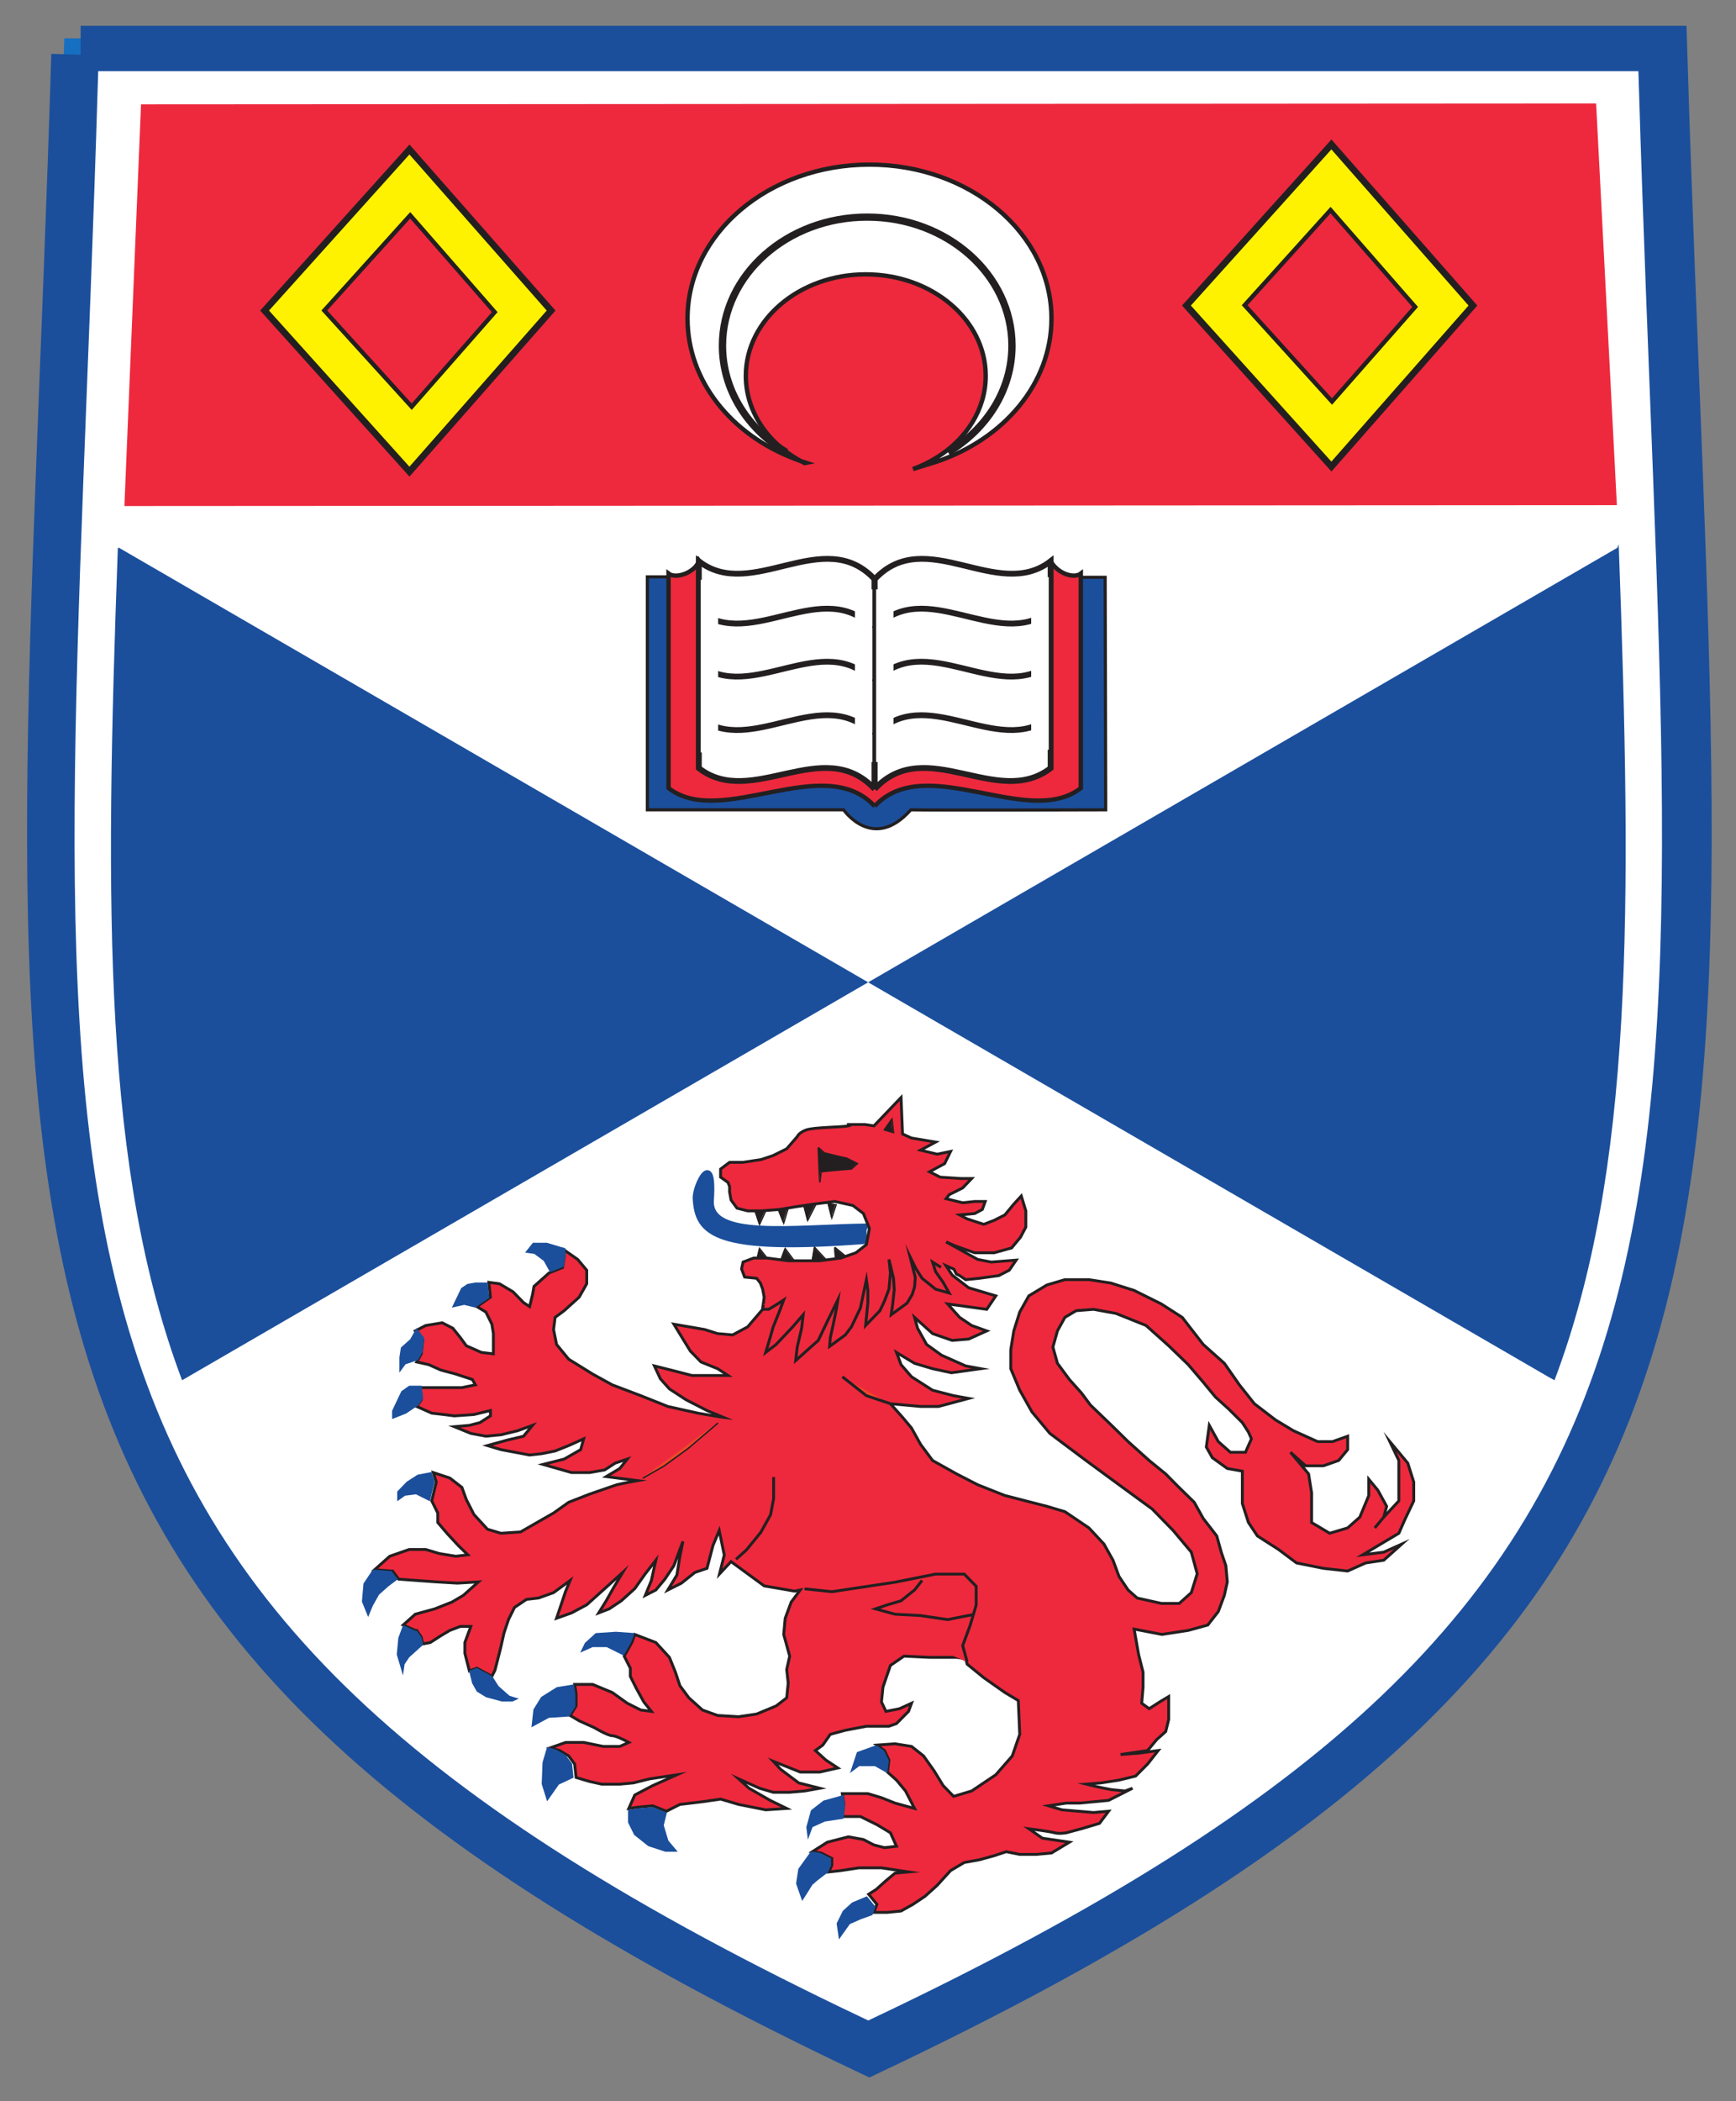 <?xml version="1.0" encoding="UTF-8" standalone="no"?>
<!-- Created with Inkscape (http://www.inkscape.org/) -->

<svg
   xmlns:dc="http://purl.org/dc/elements/1.1/"
   xmlns:cc="http://creativecommons.org/ns#"
   xmlns:rdf="http://www.w3.org/1999/02/22-rdf-syntax-ns#"
   xmlns:svg="http://www.w3.org/2000/svg"
   xmlns="http://www.w3.org/2000/svg"
   xmlns:sodipodi="http://sodipodi.sourceforge.net/DTD/sodipodi-0.dtd"
   xmlns:inkscape="http://www.inkscape.org/namespaces/inkscape"
   width="66.32"
   height="80.23"
   id="svg2"
   version="1.1"
   inkscape:version="0.47 r22583"
   sodipodi:docname="New document 1">
  <rect width="100%" height="100%" fill="#808080" stroke="none"/>
  <defs
     id="defs4">
    <inkscape:perspective
       sodipodi:type="inkscape:persp3d"
       inkscape:vp_x="0 : 526.18109 : 1"
       inkscape:vp_y="0 : 1000 : 0"
       inkscape:vp_z="744.09448 : 526.18109 : 1"
       inkscape:persp3d-origin="372.04724 : 350.78739 : 1"
       id="perspective10" />
    <clipPath
       id="clipPath3212"
       clipPathUnits="userSpaceOnUse">
      <path
         id="path3214"
         d="m 0,0 595.276,0 0,841.89 L 0,841.89 0,0 z" />
    </clipPath>
    <clipPath
       id="clipPath3024"
       clipPathUnits="userSpaceOnUse">
      <path
         id="path3026"
         d="m 46.598,708.64 74,0 0,98 -74,0 0,-98 z" />
    </clipPath>
    <clipPath
       id="clipPath3008"
       clipPathUnits="userSpaceOnUse">
      <path
         id="path3010"
         d="m 46.598,708.64 74,0 0,98 -74,0 0,-98 z" />
    </clipPath>
    <clipPath
       id="clipPath2872"
       clipPathUnits="userSpaceOnUse">
      <path
         id="path2874"
         d="m 46.598,708.64 74,0 0,98 -74,0 0,-98 z" />
    </clipPath>
    <clipPath
       id="clipPath2862"
       clipPathUnits="userSpaceOnUse">
      <path
         id="path2864"
         d="m 0,0 595.276,0 0,586.771 L 0,586.771 0,0 z" />
    </clipPath>
    <clipPath
       id="clipPath2848"
       clipPathUnits="userSpaceOnUse">
      <path
         id="path2850"
         d="m 0,0 595.276,0 0,841.89 L 0,841.89 0,0 z" />
    </clipPath>
    <clipPath
       id="clipPath2838"
       clipPathUnits="userSpaceOnUse">
      <path
         id="path2840"
         d="m 0,0 595.276,0 0,841.89 L 0,841.89 0,0 z" />
    </clipPath>
    <inkscape:perspective
       id="perspective2824"
       inkscape:persp3d-origin="0.5 : 0.33333333 : 1"
       inkscape:vp_z="1 : 0.5 : 1"
       inkscape:vp_y="0 : 1000 : 0"
       inkscape:vp_x="0 : 0.5 : 1"
       sodipodi:type="inkscape:persp3d" />
  </defs>
  <sodipodi:namedview
     id="base"
     pagecolor="#ffffff"
     bordercolor="#666666"
     borderopacity="1.0"
     inkscape:pageopacity="0.0"
     inkscape:pageshadow="2"
     inkscape:zoom="3.9233262"
     inkscape:cx="38.398764"
     inkscape:cy="27.742943"
     inkscape:document-units="px"
     inkscape:current-layer="layer1"
     showgrid="false"
     inkscape:window-width="1680"
     inkscape:window-height="1000"
     inkscape:window-x="-8"
     inkscape:window-y="-8"
     inkscape:window-maximized="1" />
  <g
     inkscape:label="Layer 1"
     inkscape:groupmode="layer"
     id="layer1"
     transform="translate(-288.091,-393.192)">
    <g
       id="g2828"
       transform="matrix(1.25,0,0,-1.25,2.953,1388.741)" />
    <g
       id="g2830"
       transform="matrix(1.25,0,0,-1.25,2.953,1388.741)" />
    <g
       id="g2842"
       transform="matrix(1.25,0,0,-1.25,85.81,1403.027)" />
    <g
       id="g2858"
       transform="matrix(1.25,0,0,-1.25,85.81,1403.027)">
      <g
         clip-path="url(#clipPath2862)"
         id="g2860">
        <g
           transform="matrix(597.306,0,0,588.758,-1.094,-0.928)"
           id="g2866" />
      </g>
    </g>
    <g
       id="g2868"
       transform="matrix(1.25,0,0,-1.25,217.837,1397.502)">
      <g
         clip-path="url(#clipPath2872)"
         id="g2870">
        <path
           id="path2876"
           style="fill:#ffffff;fill-opacity:1;fill-rule:nonzero;stroke:none"
           d="m 58.641,801.777 c -1.09,-35.852 -4.575,-46.706 23.855,-60.192 28.43,13.486 24.946,24.34 23.853,60.192 l -47.709,0 z" />
        <g
           transform="matrix(1.014,0,0,-1,-4.252,420.945)"
           id="g2878">
          <path
             id="path2880"
             style="fill:none;stroke:#176fc1;stroke-width:1;stroke-linecap:butt;stroke-linejoin:miter;stroke-miterlimit:4;stroke-opacity:1;stroke-dasharray:none"
             d="m 62.043,-380.832 c -1.075,35.852 -4.513,46.706 23.533,60.192 28.046,-13.486 24.609,-24.34 23.531,-60.192 l -47.064,0 z" />
        </g>
        <path
           id="path2882"
           style="fill:#1b4f9c;fill-opacity:1;fill-rule:nonzero;stroke:none"
           d="m 82.688,765.987 c -2.274,-0.028 -4.865,-0.414 -4.781,0.804 0.107,1.606 -0.488,0.444 -0.468,0.055 0.055,-1.08 0.588,-1.662 5.249,-1.302" />
        <g
           transform="matrix(1.014,0,0,-1,-4.252,420.945)"
           id="g2884">
          <path
             id="path2886"
             style="fill:none;stroke:#1b4f9c;stroke-width:0.177;stroke-linecap:butt;stroke-linejoin:miter;stroke-miterlimit:4;stroke-opacity:1;stroke-dasharray:none"
             d="m 85.765,-345.042 c -2.243,0.028 -4.799,0.414 -4.716,-0.804 0.106,-1.606 -0.481,-0.444 -0.462,-0.055 0.054,1.08 0.58,1.662 5.178,1.302" />
        </g>
        <path
           id="path2888"
           style="fill:#ee293d;fill-opacity:1;fill-rule:nonzero;stroke:none"
           d="m 83.391,760.571 0.37,-0.415 0.275,-0.329 0.275,-0.494 0.368,-0.496 0.735,-0.411 0.645,-0.331 0.829,-0.328 0.641,-0.165 0.643,-0.165 0.551,-0.164 0.734,-0.496 0.459,-0.493 0.277,-0.494 0.183,-0.496 0.278,-0.413 0.276,-0.245 0.738,-0.165 0.549,0 0.368,0.329 0.18,0.577 -0.18,0.659 -0.555,0.661 -0.641,0.657 -1.014,0.741 -1.011,0.742 -1.102,0.826 -0.548,0.658 -0.372,0.662 -0.275,0.658 0,0.576 0.093,0.578 0.181,0.576 0.278,0.494 0.55,0.332 0.551,0.163 0.734,0 0.667,-0.103 0.714,-0.226 0.83,-0.412 0.64,-0.411 0.642,-0.827 0.646,-0.576 0.459,-0.658 0.457,-0.576 0.648,-0.496 0.549,-0.331 0.734,-0.33 0.459,0 0.46,0.164 0,-0.41 -0.275,-0.331 -0.463,-0.163 -0.546,0 -0.462,0.413 0.553,-0.661 0.091,-0.577 0,-0.495 0,-0.412 0.553,-0.329 0.548,0.164 0.372,0.329 0.275,0.661 0,0.495 0.275,-0.332 0.271,-0.493 -0.089,-0.331 -0.275,-0.329 0.275,0.329 0.461,0.496 0,0.66 0,0.575 -0.276,0.577 0.548,-0.657 0.182,-0.577 0,-0.578 -0.274,-0.577 -0.181,-0.412 -0.553,-0.329 -0.549,-0.329 0.642,0.081 0.552,0.248 -0.552,-0.494 -0.55,-0.083 -0.552,-0.247 -0.738,0.082 -0.824,0.165 -0.549,0.411 -0.646,0.414 -0.274,0.41 -0.186,0.578 0,0.575 0,0.415 -0.46,0.082 -0.458,0.33 -0.182,0.326 0.09,0.662 0.275,-0.496 0.37,-0.327 0.46,0 0.182,0.411 -0.091,0.207 -0.186,0.287 -0.415,0.413 -0.411,0.372 -0.371,0.451 -0.457,0.536 -0.598,0.577 -0.691,0.619 -0.918,0.368 -0.685,0.126 -0.532,-0.042 -0.344,-0.204 -0.228,-0.413 -0.138,-0.495 0.138,-0.495 0.366,-0.495 0.367,-0.41 0.278,-0.372 0.644,-0.618 0.505,-0.496 0.644,-0.577 0.505,-0.411 0.368,-0.373 0.504,-0.493 0.275,-0.493 0.414,-0.535 0.138,-0.496 0.14,-0.412 0.045,-0.496 -0.09,-0.411 -0.186,-0.496 -0.32,-0.41 -0.597,-0.165 -0.806,-0.123 -0.848,0.164 0.139,-0.783 0.135,-0.535 0,-0.455 -0.042,-0.492 0.228,-0.167 0.322,0.207 0.274,0.164 0,-0.701 -0.091,-0.369 -0.277,-0.247 -0.275,-0.331 -0.827,-0.123 0.552,0.041 0.598,0.082 -0.323,-0.412 -0.367,-0.369 -0.508,-0.124 -0.548,-0.085 -0.462,-0.038 c 0.322,-0.084 0.784,-0.168 0.784,-0.168 l 0.414,-0.04 0.226,0.083 -0.731,-0.37 -0.876,-0.083 -0.413,0 -0.548,-0.083 0.411,-0.123 0.967,-0.083 0.459,0.04 -0.279,-0.371 -0.551,-0.164 -0.458,-0.123 c 0,0 -0.23,-0.041 -0.365,0 -0.141,0.041 -0.784,0.123 -0.784,0.123 l 0.414,-0.289 0.826,-0.122 -0.548,-0.33 -0.462,-0.043 -0.507,0 -0.414,0.083 -0.367,-0.123 -0.457,-0.125 -0.458,-0.082 -0.418,-0.248 -0.412,-0.452 -0.368,-0.331 -0.367,-0.246 -0.367,-0.205 -0.415,-0.042 -0.414,0 0.09,0.247 -0.251,0.308 0.23,0.146 0.298,0.267 0.276,0.229 0.415,0.039 -0.827,0.125 -0.69,0 -0.552,-0.085 -0.366,-0.04 0.092,0.205 0,0.208 -0.324,0.165 -0.271,0.04 0.457,0.29 0.643,0.165 0.46,-0.083 0.321,-0.166 0.319,-0.082 0.37,0.042 -0.185,0.412 -0.414,0.248 -0.504,0.248 -0.552,0 0.048,0.37 -0.048,0.33 0.461,0 0.319,0 0.416,-0.125 0.413,-0.164 0.598,-0.164 -0.276,0.534 -0.276,0.331 -0.276,0.247 0.046,0.368 -0.14,0.29 -0.229,0.166 0.552,0.039 0.506,-0.08 0.368,-0.291 0.321,-0.453 0.277,-0.452 0.32,-0.33 0.551,0.165 0.737,0.494 0.504,0.576 0.228,0.66 -0.045,1.032 -0.411,0.246 -0.646,0.454 -0.507,0.413 -0.044,0.166 -0.278,0.04 -0.828,0 -0.78,0.038 -0.415,-0.285 -0.228,-0.662 -0.046,-0.452 0.137,-0.289 0.416,0.082 0.366,0.167 -0.091,-0.249 -0.368,-0.372 -0.23,-0.082 -0.689,0 -0.644,-0.123 -0.459,-0.124 -0.229,-0.328 -0.228,-0.166 0.319,-0.29 0.368,-0.244 -0.55,-0.124 -0.598,0 -0.826,0.33 0.228,-0.247 0.551,-0.415 0.645,-0.163 -0.46,-0.083 -0.46,-0.04 -0.504,0 -0.416,0.123 -0.642,0.288 0.319,-0.288 0.644,-0.37 0.507,-0.247 -0.642,-0.042 -0.828,0.165 -0.55,0.163 -0.553,-0.081 -0.689,-0.082 -0.413,-0.208 -0.416,0.166 -0.458,-0.042 -0.275,-0.039 0.182,0.411 0.55,0.288 0.736,0.329 -0.827,-0.123 -0.505,-0.125 -0.413,-0.038 -0.552,0 -0.367,0.081 -0.416,0.123 -0.045,0.412 -0.181,0.246 -0.279,0.166 -0.277,0.083 0.135,0.048 0.327,0.116 0.55,0 0.598,-0.122 0.506,0 0.276,0.122 c 0,0 -0.369,0.205 -0.506,0.205 -0.137,0 -0.551,0.248 -0.551,0.248 l -0.46,0.207 -0.276,0.164 0.182,0.29 0,0.37 -0.045,0.288 0.551,0 0.598,-0.247 0.459,-0.328 0.413,-0.207 0.323,-0.042 -0.231,0.289 -0.228,0.413 -0.184,0.369 0,0.248 -0.187,0.369 0.232,0.415 0.091,0.247 0.644,-0.247 0.415,-0.453 0.183,-0.454 0.137,-0.412 0.275,-0.37 0.415,-0.372 0.461,-0.166 0.643,-0.039 0.551,0.082 0.595,0.247 0.323,0.248 0.046,0.452 -0.046,0.413 0.091,0.409 -0.182,0.662 0.046,0.494 0.183,0.495 0.276,0.369 -0.171,-0.035 -0.931,0.16 -1.013,0.742 -0.352,-0.376 0.145,0.577 -0.154,0.748 -0.191,-0.455 -0.183,-0.7 -0.368,-0.124 -0.412,-0.328 -0.417,-0.209 0.277,0.456 0.092,0.574 0.093,0.455 -0.278,-0.742 -0.275,-0.412 -0.276,-0.331 -0.322,-0.164 0.186,0.454 0.137,0.619 -0.322,-0.413 -0.321,-0.454 -0.412,-0.372 -0.37,-0.247 -0.32,-0.123 0.229,0.37 0.232,0.413 0.272,0.454 -0.595,-0.537 -0.505,-0.453 -0.462,-0.247 -0.459,-0.164 0.139,0.411 0.139,0.415 0.137,0.328 -0.506,-0.371 -0.458,-0.164 -0.369,-0.042 -0.367,-0.247 -0.183,-0.371 -0.138,-0.412 -0.092,-0.413 -0.092,-0.368 -0.091,-0.353 -0.093,-0.186 -0.457,0.248 -0.23,-0.082 -0.138,0.536 0,0.33 0.182,0.493 -0.32,0 -0.322,-0.123 -0.276,-0.164 -0.321,-0.206 -0.231,-0.043 -0.045,0.206 -0.139,0.207 -0.044,0 -0.37,0.165 0.37,0.33 0.595,0.163 0.526,0.208 0.348,0.205 0.46,0.411 -0.644,-0.038 -0.645,0.038 -0.597,0.043 -0.551,0.041 -0.184,0.248 -0.045,0 -0.506,0.039 0.462,0.412 0.595,0.207 0.505,0 0.415,-0.124 0.506,-0.083 0.367,0.044 -0.277,0.267 -0.343,0.369 -0.3,0.351 0,0.29 -0.183,0.37 0.137,0.578 -0.089,0.287 0.504,-0.166 0.368,-0.285 0.136,-0.372 0.232,-0.456 0.413,-0.45 0.414,-0.125 0.598,0.04 1.01,0.579 0.462,0.328 0.642,0.25 0.826,0.285 0.295,0.063 0.349,0.063 -0.965,0.123 0.415,0.248 0.229,0.287 -0.368,-0.122 -0.321,-0.208 -0.459,-0.082 -0.553,0 -0.872,0.249 0.645,0.163 0.505,0.289 0.091,0.33 -0.457,-0.206 -0.416,-0.166 -0.415,-0.083 -0.364,-0.04 -0.876,0.165 -0.414,0.124 0.597,0.165 0.507,0.121 0.276,0.332 -0.46,-0.166 -0.506,-0.123 -0.461,-0.043 -0.458,0.085 -0.505,0.206 0.46,0.041 0.32,0.082 0.322,0.207 0,0.164 -0.505,-0.123 -0.598,-0.041 -0.322,0.041 -0.367,0.042 -0.46,0.205 0.139,0.206 -0.046,0.369 0.458,0 0.32,0 0.508,0 0.414,0.085 -0.092,0.163 -0.505,0.166 -0.46,0.123 -0.368,0.165 -0.368,0.082 0.139,0.248 0.045,0.411 -0.227,0.29 0.042,0.022 0.278,0.143 0.506,0.082 0.321,-0.165 0.231,-0.288 0.181,-0.248 0.462,-0.204 0.365,-0.043 0,0.287 0,0.332 -0.046,0.287 -0.184,0.371 -0.273,0.166 0.413,0.288 -0.048,0.453 0.323,-0.043 0.414,-0.245 0.322,-0.331 0.185,-0.122 0.09,0.37 0.044,0.247 0.23,0.206 0.231,0.206 0.412,0.165 0.049,0.329 0,0.207 0.414,-0.289 0.276,-0.329 0,-0.414 -0.231,-0.41 -0.458,-0.413 -0.277,-0.204 -0.047,-0.371 0.091,-0.456 0.371,-0.451 0.733,-0.454 0.598,-0.329 0.872,-0.331 0.826,-0.329 0.921,-0.205 0.677,-0.115 0.096,-0.011 -0.499,0.207 -0.643,0.33 -0.505,0.33 -0.277,0.309 -0.182,0.393 0.504,-0.126 0.644,-0.166 0.735,0 0.368,0 -0.32,0.208 -0.507,0.205 -0.322,0.33 -0.228,0.37 -0.278,0.454 0.942,-0.163 0.393,-0.124 0.458,-0.041 0.46,0.246 0.459,0.536 0.016,0.143 0.03,0.228 -0.047,0.245 -0.07,0.187 -0.114,0.145 -0.368,0.038 -0.093,0.249 0.046,0.209 0.324,0.122 0.411,0 0.645,-0.083 0.411,0 0.556,0 0.641,0.083 0.462,0.162 0.32,0.25 0.091,0.494 -0.182,0.454 -0.321,0.246 -0.551,0.123 -0.644,-0.08 -0.552,-0.082 -0.505,-0.083 -0.551,-0.042 -0.413,0 -0.323,0.081 -0.183,0.249 -0.045,0.246 0,0.166 -0.047,0.124 -0.228,0.164 0,0.247 0.275,0.206 0.412,0 0.552,0.084 0.369,0.124 0.413,0.205 0.321,0.371 c 0,0 0.046,0.123 0.276,0.205 0.23,0.083 1.102,0.083 1.286,0.124 0.184,0.042 -0.045,0.042 -0.045,0.042 l 0.552,0 0.274,-0.042 0.828,0.866 0.046,-1.114 0.275,-0.124 0.735,-0.123 -0.46,-0.247 0.507,-0.123 0.412,0.084 -0.181,-0.372 -0.462,-0.249 0.324,-0.164 0.645,-0.042 0.319,0 -0.275,-0.287 -0.414,-0.207 -0.093,-0.123 0.507,-0.124 0.367,0.04 0.321,0 -0.089,-0.245 -0.232,-0.124 -0.46,-0.042 0.229,-0.121 0.507,-0.167 0.32,0.124 0.325,0.164 0.274,0.331 0.228,0.248 0.139,-0.455 0,-0.495 -0.161,-0.307 -0.274,-0.331 -0.531,-0.147 -0.596,0 -0.596,0.21 -0.278,0.122 0.966,-0.536 0.414,-0.08 0.76,0.059 -0.211,-0.308 -0.319,-0.165 -0.597,-0.082 -0.414,-0.042 -0.186,0.124 -0.101,0.05 -0.075,0.147 -0.242,0.107 0.191,-0.288 0.504,-0.387 0.829,-0.248 -0.277,-0.411 -1.195,0.165 0.367,-0.411 0.368,-0.248 0.46,-0.165 -0.552,-0.249 -0.504,-0.041 -0.599,0.208 -0.55,0.495 0.092,-0.331 0.276,-0.496 0.458,-0.329 0.737,-0.327 0.459,-0.084 -0.896,-0.124 -0.576,0.124 -0.55,0.164 -0.551,0.332 0.139,-0.373 0.32,-0.37 0.643,-0.411 0.644,-0.167 0.459,-0.083 -0.92,-0.246 -0.55,0 -0.919,0.084" />
        <g
           transform="matrix(1.014,0,0,-1,-4.252,420.945)"
           id="g2890">
          <path
             id="path2892"
             style="fill:none;stroke:#231f20;stroke-width:0.087;stroke-linecap:butt;stroke-linejoin:miter;stroke-miterlimit:10;stroke-opacity:1;stroke-dasharray:none"
             d="m 86.458,-339.626 0.365,0.415 0.271,0.329 0.271,0.494 0.363,0.496 0.725,0.411 0.636,0.331 0.818,0.328 0.632,0.165 0.634,0.165 0.544,0.164 0.724,0.496 0.453,0.493 0.273,0.494 0.181,0.496 0.274,0.413 0.272,0.245 0.728,0.165 0.542,0 0.363,-0.329 0.178,-0.577 -0.178,-0.659 -0.547,-0.661 -0.632,-0.657 -1,-0.741 -0.997,-0.742 -1.087,-0.826 -0.541,-0.658 -0.367,-0.662 -0.271,-0.658 0,-0.576 0.092,-0.578 0.179,-0.576 0.274,-0.494 0.543,-0.332 0.544,-0.163 0.724,0 0.658,0.103 0.704,0.226 0.819,0.412 0.631,0.411 0.633,0.827 0.637,0.576 0.453,0.658 0.451,0.576 0.639,0.496 0.542,0.331 0.724,0.33 0.453,0 0.454,-0.164 0,0.41 -0.271,0.331 -0.457,0.163 -0.539,0 -0.456,-0.413 0.546,0.661 0.09,0.577 0,0.495 0,0.412 0.546,0.329 0.541,-0.164 0.367,-0.329 0.271,-0.661 0,-0.495 0.271,0.332 0.267,0.493 -0.088,0.331 -0.271,0.329 0.271,-0.329 0.455,-0.496 0,-0.66 0,-0.575 -0.272,-0.577 0.541,0.657 0.18,0.577 0,0.578 -0.27,0.577 -0.179,0.412 -0.546,0.329 -0.542,0.329 0.633,-0.081 0.545,-0.248 -0.545,0.494 -0.543,0.083 -0.545,0.247 -0.728,-0.082 -0.813,-0.165 -0.542,-0.411 -0.637,-0.414 -0.27,-0.41 -0.183,-0.578 0,-0.575 0,-0.415 -0.454,-0.082 -0.452,-0.33 -0.18,-0.326 0.089,-0.662 0.271,0.496 0.365,0.327 0.454,0 0.18,-0.411 -0.09,-0.207 -0.183,-0.287 -0.409,-0.413 -0.405,-0.372 -0.366,-0.451 -0.451,-0.536 -0.59,-0.577 -0.682,-0.619 -0.906,-0.368 -0.676,-0.126 -0.525,0.042 -0.339,0.204 -0.225,0.413 -0.136,0.495 0.136,0.495 0.361,0.495 0.362,0.41 0.274,0.372 0.635,0.618 0.498,0.496 0.635,0.577 0.498,0.411 0.363,0.373 0.497,0.493 0.271,0.493 0.408,0.535 0.136,0.496 0.138,0.412 0.044,0.496 -0.089,0.411 -0.183,0.496 -0.316,0.41 -0.589,0.165 -0.795,0.123 -0.837,-0.164 0.137,0.783 0.133,0.535 0,0.455 -0.041,0.492 0.225,0.167 0.318,-0.207 0.27,-0.164 0,0.701 -0.09,0.369 -0.273,0.247 -0.271,0.331 -0.816,0.123 0.545,-0.041 0.59,-0.082 -0.319,0.412 -0.362,0.369 -0.501,0.124 -0.541,0.085 -0.456,0.038 c 0.318,0.084 0.773,0.168 0.773,0.168 l 0.408,0.04 0.223,-0.083 -0.721,0.37 -0.864,0.083 -0.407,0 -0.541,0.083 0.405,0.123 0.954,0.083 0.453,-0.04 -0.275,0.371 -0.544,0.164 -0.452,0.123 c 0,0 -0.227,0.041 -0.36,0 -0.139,-0.041 -0.773,-0.123 -0.773,-0.123 l 0.408,0.289 0.815,0.122 -0.541,0.33 -0.456,0.043 -0.5,0 -0.408,-0.083 -0.362,0.123 -0.451,0.125 -0.452,0.082 -0.412,0.248 -0.406,0.452 -0.363,0.331 -0.362,0.246 -0.362,0.205 -0.409,0.042 -0.408,0 0.089,-0.247 -0.248,-0.308 0.227,-0.146 0.294,-0.267 0.272,-0.229 0.409,-0.039 -0.816,-0.125 -0.681,0 -0.545,0.085 -0.361,0.04 0.091,-0.205 0,-0.208 -0.32,-0.165 -0.267,-0.04 0.451,-0.29 0.634,-0.165 0.454,0.083 0.317,0.166 0.315,0.082 0.365,-0.042 -0.183,-0.412 -0.408,-0.248 -0.497,-0.248 -0.545,0 0.047,-0.37 -0.047,-0.33 0.455,0 0.315,0 0.41,0.125 0.407,0.164 0.59,0.164 -0.272,-0.534 -0.272,-0.331 -0.272,-0.247 0.045,-0.368 -0.138,-0.29 -0.226,-0.166 0.545,-0.039 0.499,0.08 0.363,0.291 0.317,0.453 0.273,0.452 0.316,0.33 0.544,-0.165 0.727,-0.494 0.497,-0.576 0.225,-0.66 -0.044,-1.032 -0.405,-0.246 -0.637,-0.454 -0.5,-0.413 -0.043,-0.166 -0.274,-0.04 -0.817,0 -0.769,-0.038 -0.409,0.285 -0.225,0.662 -0.045,0.452 0.135,0.289 0.41,-0.082 0.361,-0.167 -0.09,0.249 -0.363,0.372 -0.227,0.082 -0.68,0 -0.635,0.123 -0.453,0.124 -0.226,0.328 -0.225,0.166 0.315,0.29 0.363,0.244 -0.543,0.124 -0.59,0 -0.815,-0.33 0.225,0.247 0.544,0.415 0.636,0.163 -0.454,0.083 -0.454,0.04 -0.497,0 -0.41,-0.123 -0.633,-0.288 0.315,0.288 0.635,0.37 0.5,0.247 -0.633,0.042 -0.817,-0.165 -0.543,-0.163 -0.546,0.081 -0.68,0.082 -0.407,0.208 -0.41,-0.166 -0.452,0.042 -0.271,0.039 0.18,-0.411 0.543,-0.288 0.726,-0.329 -0.816,0.123 -0.498,0.125 -0.407,0.038 -0.545,0 -0.362,-0.081 -0.41,-0.123 -0.044,-0.412 -0.179,-0.246 -0.275,-0.166 -0.273,-0.083 0.133,-0.048 0.323,-0.116 0.543,0 0.59,0.122 0.499,0 0.272,-0.122 c 0,0 -0.364,-0.205 -0.499,-0.205 -0.135,0 -0.544,-0.248 -0.544,-0.248 l -0.454,-0.207 -0.272,-0.164 0.18,-0.29 0,-0.37 -0.044,-0.288 0.544,0 0.59,0.247 0.453,0.328 0.407,0.207 0.319,0.042 -0.228,-0.289 -0.225,-0.413 -0.182,-0.369 0,-0.248 -0.184,-0.369 0.229,-0.415 0.09,-0.247 0.635,0.247 0.409,0.453 0.181,0.454 0.135,0.412 0.271,0.37 0.409,0.372 0.455,0.166 0.634,0.039 0.544,-0.082 0.587,-0.247 0.319,-0.248 0.045,-0.452 -0.045,-0.413 0.09,-0.409 -0.18,-0.662 0.045,-0.494 0.181,-0.495 0.272,-0.369 -0.169,0.035 -0.918,-0.16 -0.999,-0.742 -0.347,0.376 0.143,-0.577 -0.152,-0.748 -0.188,0.455 -0.181,0.7 -0.363,0.124 -0.406,0.328 -0.411,0.209 0.273,-0.456 0.091,-0.574 0.092,-0.455 -0.274,0.742 -0.271,0.412 -0.272,0.331 -0.318,0.164 0.183,-0.454 0.135,-0.619 -0.318,0.413 -0.317,0.454 -0.406,0.372 -0.365,0.247 -0.316,0.123 0.226,-0.37 0.229,-0.413 0.268,-0.454 -0.587,0.537 -0.498,0.453 -0.456,0.247 -0.453,0.164 0.137,-0.411 0.137,-0.415 0.135,-0.328 -0.499,0.371 -0.452,0.164 -0.364,0.042 -0.362,0.247 -0.181,0.371 -0.136,0.412 -0.091,0.413 -0.091,0.368 -0.09,0.353 -0.092,0.186 -0.451,-0.248 -0.227,0.082 -0.136,-0.536 0,-0.33 0.18,-0.493 -0.316,0 -0.318,0.123 -0.272,0.164 -0.317,0.206 -0.228,0.043 -0.044,-0.206 -0.137,-0.207 -0.043,0 -0.365,-0.165 0.365,-0.33 0.587,-0.163 0.519,-0.208 0.343,-0.205 0.454,-0.411 -0.635,0.038 -0.636,-0.038 -0.589,-0.043 -0.544,-0.041 -0.182,-0.248 -0.044,0 -0.499,-0.039 0.456,-0.412 0.587,-0.207 0.498,0 0.409,0.124 0.499,0.083 0.362,-0.044 -0.273,-0.267 -0.338,-0.369 -0.296,-0.351 0,-0.29 -0.181,-0.37 0.135,-0.578 -0.088,-0.287 0.497,0.166 0.363,0.285 0.134,0.372 0.229,0.456 0.407,0.45 0.408,0.125 0.59,-0.04 0.996,-0.579 0.456,-0.328 0.633,-0.25 0.815,-0.285 0.291,-0.063 0.344,-0.063 -0.952,-0.123 0.409,-0.248 0.226,-0.287 -0.363,0.122 -0.317,0.208 -0.453,0.082 -0.546,0 -0.86,-0.249 0.636,-0.163 0.498,-0.289 0.09,-0.33 -0.451,0.206 -0.41,0.166 -0.409,0.083 -0.359,0.04 -0.864,-0.165 -0.408,-0.124 0.589,-0.165 0.5,-0.121 0.272,-0.332 -0.454,0.166 -0.499,0.123 -0.455,0.043 -0.452,-0.085 -0.498,-0.206 0.454,-0.041 0.316,-0.082 0.318,-0.207 0,-0.164 -0.498,0.123 -0.59,0.041 -0.318,-0.041 -0.362,-0.042 -0.454,-0.205 0.137,-0.206 -0.045,-0.369 0.452,0 0.316,0 0.501,0 0.408,-0.085 -0.091,-0.163 -0.498,-0.166 -0.454,-0.123 -0.363,-0.165 -0.363,-0.082 0.137,-0.248 0.044,-0.411 -0.224,-0.29 0.041,-0.022 0.274,-0.143 0.499,-0.082 0.317,0.165 0.228,0.288 0.179,0.248 0.456,0.204 0.36,0.043 0,-0.287 0,-0.332 -0.045,-0.287 -0.182,-0.371 -0.269,-0.166 0.407,-0.288 -0.047,-0.453 0.319,0.043 0.408,0.245 0.318,0.331 0.183,0.122 0.089,-0.37 0.043,-0.247 0.227,-0.206 0.228,-0.206 0.406,-0.165 0.048,-0.329 0,-0.207 0.408,0.289 0.272,0.329 0,0.414 -0.228,0.41 -0.452,0.413 -0.273,0.204 -0.046,0.371 0.09,0.456 0.366,0.451 0.723,0.454 0.59,0.329 0.86,0.331 0.815,0.329 0.909,0.205 0.668,0.115 0.095,0.011 -0.492,-0.207 -0.634,-0.33 -0.498,-0.33 -0.273,-0.309 -0.18,-0.393 0.497,0.126 0.635,0.166 0.725,0 0.363,0 -0.316,-0.208 -0.5,-0.205 -0.318,-0.33 -0.225,-0.37 -0.274,-0.454 0.929,0.163 0.388,0.124 0.452,0.041 0.454,-0.246 0.453,-0.536 0.016,-0.143 0.03,-0.228 -0.046,-0.245 -0.069,-0.187 -0.112,-0.145 -0.363,-0.038 -0.092,-0.249 0.045,-0.209 0.32,-0.122 0.405,0 0.636,0.083 0.405,0 0.548,0 0.632,-0.083 0.456,-0.162 0.316,-0.25 0.09,-0.494 -0.18,-0.454 -0.317,-0.246 -0.544,-0.123 -0.635,0.08 -0.545,0.082 -0.498,0.083 -0.544,0.042 -0.407,0 -0.319,-0.081 -0.181,-0.249 -0.044,-0.246 0,-0.166 -0.046,-0.124 -0.225,-0.164 0,-0.247 0.271,-0.206 0.406,0 0.545,-0.084 0.364,-0.124 0.407,-0.205 0.317,-0.371 c 0,0 0.045,-0.123 0.272,-0.205 0.227,-0.083 1.087,-0.083 1.269,-0.124 0.182,-0.042 -0.044,-0.042 -0.044,-0.042 l 0.545,0 0.27,0.042 0.817,-0.866 0.045,1.114 0.271,0.124 0.725,0.123 -0.454,0.247 0.5,0.123 0.406,-0.084 -0.179,0.372 -0.456,0.249 0.32,0.164 0.636,0.042 0.315,0 -0.271,0.287 -0.408,0.207 -0.092,0.123 0.5,0.124 0.362,-0.04 0.317,0 -0.088,0.245 -0.229,0.124 -0.454,0.042 0.226,0.121 0.5,0.167 0.316,-0.124 0.321,-0.164 0.27,-0.331 0.225,-0.248 0.137,0.455 0,0.495 -0.159,0.307 -0.27,0.331 -0.524,0.147 -0.588,0 -0.588,-0.21 -0.274,-0.122 0.953,0.536 0.408,0.08 0.75,-0.059 -0.208,0.308 -0.315,0.165 -0.589,0.082 -0.408,0.042 -0.183,-0.124 -0.1,-0.05 -0.074,-0.147 -0.239,-0.107 0.188,0.288 0.497,0.387 0.818,0.248 -0.273,0.411 -1.179,-0.165 0.362,0.411 0.363,0.248 0.454,0.165 -0.545,0.249 -0.497,0.041 -0.591,-0.208 -0.543,-0.495 0.091,0.331 0.272,0.496 0.452,0.329 0.727,0.327 0.453,0.084 -0.884,0.124 -0.568,-0.124 -0.543,-0.164 -0.544,-0.332 0.137,0.373 0.316,0.37 0.634,0.411 0.635,0.167 0.453,0.083 -0.908,0.246 -0.543,0 -0.907,-0.084" />
        </g>
        <path
           id="path2894"
           style="fill:#231f20;fill-opacity:1;fill-rule:nonzero;stroke:none"
           d="m 79.256,766.462 0.138,-0.412 0.187,0.412" />
        <g
           transform="matrix(1.014,0,0,-1,-4.252,420.945)"
           id="g2896">
          <path
             id="path2898"
             style="fill:none;stroke:#231f20;stroke-width:0.043;stroke-linecap:butt;stroke-linejoin:miter;stroke-miterlimit:10;stroke-opacity:1;stroke-dasharray:none"
             d="m 82.379,-345.517 0.136,0.412 0.184,-0.412" />
        </g>
        <path
           id="path2900"
           style="fill:#231f20;fill-opacity:1;fill-rule:nonzero;stroke:none"
           d="m 79.968,766.504 0.162,-0.412 0.137,0.451" />
        <g
           transform="matrix(1.014,0,0,-1,-4.252,420.945)"
           id="g2902">
          <path
             id="path2904"
             style="fill:none;stroke:#231f20;stroke-width:0.043;stroke-linecap:butt;stroke-linejoin:miter;stroke-miterlimit:10;stroke-opacity:1;stroke-dasharray:none"
             d="m 83.082,-345.559 0.16,0.412 0.135,-0.451" />
        </g>
        <path
           id="path2906"
           style="fill:#231f20;fill-opacity:1;fill-rule:nonzero;stroke:none"
           d="m 80.749,766.626 0.115,-0.452 0.254,0.495" />
        <g
           transform="matrix(1.014,0,0,-1,-4.252,420.945)"
           id="g2908">
          <path
             id="path2910"
             style="fill:none;stroke:#231f20;stroke-width:0.043;stroke-linecap:butt;stroke-linejoin:miter;stroke-miterlimit:10;stroke-opacity:1;stroke-dasharray:none"
             d="m 83.852,-345.681 0.113,0.452 0.251,-0.495" />
        </g>
        <path
           id="path2912"
           style="fill:#231f20;fill-opacity:1;fill-rule:nonzero;stroke:none"
           d="m 81.485,766.709 0.116,-0.454 0.138,0.414" />
        <g
           transform="matrix(1.014,0,0,-1,-4.252,420.945)"
           id="g2914">
          <path
             id="path2916"
             style="fill:none;stroke:#231f20;stroke-width:0.043;stroke-linecap:butt;stroke-linejoin:miter;stroke-miterlimit:10;stroke-opacity:1;stroke-dasharray:none"
             d="m 84.578,-345.764 0.114,0.454 0.136,-0.414" />
        </g>
        <path
           id="path2918"
           style="fill:#231f20;fill-opacity:1;fill-rule:nonzero;stroke:none"
           d="m 79.324,765.02 0.07,0.289 0.229,-0.289" />
        <g
           transform="matrix(1.014,0,0,-1,-4.252,420.945)"
           id="g2920">
          <path
             id="path2922"
             style="fill:none;stroke:#231f20;stroke-width:0.043;stroke-linecap:butt;stroke-linejoin:miter;stroke-miterlimit:10;stroke-opacity:1;stroke-dasharray:none"
             d="m 82.446,-344.075 0.069,-0.289 0.226,0.289" />
        </g>
        <path
           id="path2924"
           style="fill:#231f20;fill-opacity:1;fill-rule:nonzero;stroke:none"
           d="m 80.037,764.937 0.139,0.372 0.276,-0.372" />
        <g
           transform="matrix(1.014,0,0,-1,-4.252,420.945)"
           id="g2926">
          <path
             id="path2928"
             style="fill:none;stroke:#231f20;stroke-width:0.043;stroke-linecap:butt;stroke-linejoin:miter;stroke-miterlimit:10;stroke-opacity:1;stroke-dasharray:none"
             d="m 83.15,-343.992 0.137,-0.372 0.272,0.372" />
        </g>
        <path
           id="path2930"
           style="fill:#231f20;fill-opacity:1;fill-rule:nonzero;stroke:none"
           d="m 81.005,764.937 0.068,0.412 0.343,-0.371" />
        <g
           transform="matrix(1.014,0,0,-1,-4.252,420.945)"
           id="g2932">
          <path
             id="path2934"
             style="fill:none;stroke:#231f20;stroke-width:0.043;stroke-linecap:butt;stroke-linejoin:miter;stroke-miterlimit:10;stroke-opacity:1;stroke-dasharray:none"
             d="m 84.105,-343.992 0.067,-0.412 0.338,0.371" />
        </g>
        <path
           id="path2936"
           style="fill:#231f20;fill-opacity:1;fill-rule:nonzero;stroke:none"
           d="m 81.693,765.349 0.021,-0.329 0.278,0.082 -0.299,0.247 z" />
        <g
           transform="matrix(1.014,0,0,-1,-4.252,420.945)"
           id="g2938">
          <path
             id="path2940"
             style="fill:none;stroke:#231f20;stroke-width:0.043;stroke-linecap:butt;stroke-linejoin:miter;stroke-miterlimit:10;stroke-opacity:1;stroke-dasharray:none"
             d="m 84.783,-344.404 0.021,0.329 0.274,-0.082 -0.295,-0.247 z" />
        </g>
        <path
           id="path2942"
           style="fill:#ee293d;fill-opacity:1;fill-rule:nonzero;stroke:none"
           d="m 84.935,764.736 -0.256,0.162 0.092,-0.292 0.231,-0.328 0.183,-0.327 -0.415,0.119 -0.413,0.332 -0.183,0.287 -0.183,0.371 0.16,-0.636 -0.023,-0.29 -0.071,-0.227 -0.159,-0.266 -0.484,-0.353 0.047,0.331 0.047,0.433 -0.022,0.35 -0.139,0.576 0.045,-0.412 -0.045,-0.496 -0.14,-0.369 -0.136,-0.289 -0.438,-0.452 0.069,0.699 0,0.372 -0.045,0.329 -0.183,-0.867 -0.275,-0.575 -0.186,-0.246 -0.48,-0.351 0.021,0.268 0.091,0.411 0.093,0.454 0.046,0.288 -0.321,-0.658 -0.276,-0.579 -0.323,-0.288 -0.367,-0.328 0.047,0.411 0.135,0.577 0.048,0.411 -0.321,-0.37 -0.506,-0.537 -0.318,-0.244 0.135,0.452 0.094,0.329 0.182,0.453 0.139,0.371 -0.187,-0.123 -0.273,-0.165 -0.184,0 0.016,0.143" />
        <g
           transform="matrix(1.014,0,0,-1,-4.252,420.945)"
           id="g2944">
          <path
             id="path2946"
             style="fill:none;stroke:#231f20;stroke-width:0.087;stroke-linecap:butt;stroke-linejoin:miter;stroke-miterlimit:10;stroke-opacity:1;stroke-dasharray:none"
             d="m 87.981,-343.791 -0.253,-0.162 0.091,0.292 0.228,0.328 0.181,0.327 -0.409,-0.119 -0.407,-0.332 -0.181,-0.287 -0.181,-0.371 0.158,0.636 -0.023,0.29 -0.07,0.227 -0.157,0.266 -0.477,0.353 0.046,-0.331 0.046,-0.433 -0.022,-0.35 -0.137,-0.576 0.044,0.412 -0.044,0.496 -0.138,0.369 -0.134,0.289 -0.432,0.452 0.068,-0.699 0,-0.372 -0.044,-0.329 -0.181,0.867 -0.271,0.575 -0.183,0.246 -0.474,0.351 0.021,-0.268 0.09,-0.411 0.092,-0.454 0.045,-0.288 -0.317,0.658 -0.272,0.579 -0.319,0.288 -0.362,0.328 0.046,-0.411 0.133,-0.577 0.047,-0.411 -0.317,0.37 -0.499,0.537 -0.314,0.244 0.133,-0.452 0.093,-0.329 0.18,-0.453 0.137,-0.371 -0.184,0.123 -0.269,0.165 -0.182,0 0.016,-0.143" />
        </g>
        <path
           id="path2948"
           style="fill:#231f20;fill-opacity:1;fill-rule:nonzero;stroke:none"
           d="m 81.187,768.4 0.182,-0.166 0.323,-0.081 0.368,-0.084 0.321,-0.164 -0.183,-0.166 -0.506,-0.041 -0.417,-0.042 -0.043,-0.328" />
        <g
           transform="matrix(1.014,0,0,-1,-4.252,420.945)"
           id="g2950">
          <path
             id="path2952"
             style="fill:none;stroke:#231f20;stroke-width:0.043;stroke-linecap:butt;stroke-linejoin:miter;stroke-miterlimit:10;stroke-opacity:1;stroke-dasharray:none"
             d="m 84.284,-347.455 0.18,0.166 0.319,0.081 0.363,0.084 0.317,0.164 -0.181,0.166 -0.499,0.041 -0.411,0.042 -0.042,0.328" />
        </g>
        <path
           id="path2954"
           style="fill:#231f20;fill-opacity:1;fill-rule:nonzero;stroke:none"
           d="m 82.244,767.987 -0.782,0.124 -0.093,-0.124 0,-0.166 0.116,-0.143 0.436,0.04 0.278,0.021 0.046,0.248 -0.183,0.082 0.183,-0.082 z" />
        <path
           id="path2956"
           style="fill:#231f20;fill-opacity:1;fill-rule:nonzero;stroke:none"
           d="m 83.438,769.265 -0.232,-0.331 0.279,-0.082 -0.047,0.413 z" />
        <g
           transform="matrix(1.014,0,0,-1,-4.252,420.945)"
           id="g2958">
          <path
             id="path2960"
             style="fill:none;stroke:#231f20;stroke-width:0.043;stroke-linecap:butt;stroke-linejoin:miter;stroke-miterlimit:10;stroke-opacity:1;stroke-dasharray:none"
             d="m 86.505,-348.32 -0.229,0.331 0.275,0.082 -0.046,-0.413 z" />
        </g>
        <path
           id="path2962"
           style="fill:#ee293d;fill-opacity:1;fill-rule:nonzero;stroke:none"
           d="m 79.822,758.332 0,-0.657 -0.093,-0.496 -0.298,-0.536 -0.437,-0.536 -0.321,-0.289" />
        <g
           transform="matrix(1.014,0,0,-1,-4.252,420.945)"
           id="g2964">
          <path
             id="path2966"
             style="fill:none;stroke:#231f20;stroke-width:0.087;stroke-linecap:butt;stroke-linejoin:miter;stroke-miterlimit:10;stroke-opacity:1;stroke-dasharray:none"
             d="m 82.938,-337.387 0,0.657 -0.092,0.496 -0.294,0.536 -0.431,0.536 -0.317,0.289" />
        </g>
        <path
           id="path2968"
           style="fill:#ee293d;fill-opacity:1;fill-rule:nonzero;stroke:none"
           d="m 80.768,754.916 0.832,-0.088 1.929,0.29 1.241,0.248 0.876,0 0.364,-0.371 0,-0.576 -0.182,-0.617 -0.229,-0.621 0.136,-0.493" />
        <g
           transform="matrix(1.014,0,0,-1,-4.252,420.945)"
           id="g2970">
          <path
             id="path2972"
             style="fill:none;stroke:#231f20;stroke-width:0.087;stroke-linecap:butt;stroke-linejoin:miter;stroke-miterlimit:10;stroke-opacity:1;stroke-dasharray:none"
             d="m 83.871,-333.971 0.821,0.088 1.903,-0.29 1.224,-0.248 0.864,0 0.359,0.371 0,0.576 -0.18,0.617 -0.226,0.621 0.134,0.493" />
        </g>
        <path
           id="path2974"
           style="fill:#ee293d;fill-opacity:1;fill-rule:nonzero;stroke:none"
           d="m 84.358,755.171 -0.23,-0.29 -0.413,-0.33 -0.415,-0.123 -0.368,-0.124 0.597,-0.163 0.781,-0.042 0.828,-0.123 0.787,0.156" />
        <g
           transform="matrix(1.014,0,0,-1,-4.252,420.945)"
           id="g2976">
          <path
             id="path2978"
             style="fill:none;stroke:#231f20;stroke-width:0.087;stroke-linecap:butt;stroke-linejoin:miter;stroke-miterlimit:10;stroke-opacity:1;stroke-dasharray:none"
             d="m 87.412,-334.226 -0.227,0.29 -0.407,0.33 -0.409,0.123 -0.363,0.124 0.589,0.163 0.77,0.042 0.817,0.123 0.776,-0.156" />
        </g>
        <path
           id="path2980"
           style="fill:#231f20;fill-opacity:1;fill-rule:nonzero;stroke:none"
           d="m 85.925,754.132 0.041,0.009" />
        <g
           transform="matrix(1.014,0,0,-1,-4.252,420.945)"
           id="g2982">
          <path
             id="path2984"
             style="fill:none;stroke:#231f20;stroke-width:0.043;stroke-linecap:butt;stroke-linejoin:miter;stroke-miterlimit:10;stroke-opacity:1;stroke-dasharray:none"
             d="m 88.958,-333.187 0.04,-0.009" />
        </g>
        <path
           id="path2986"
           style="fill:#f14729;fill-opacity:1;fill-rule:nonzero;stroke:none"
           d="m 81.921,761.394 0.736,-0.578 0.734,-0.245" />
        <g
           transform="matrix(1.014,0,0,-1,-4.252,420.945)"
           id="g2988">
          <path
             id="path2990"
             style="fill:none;stroke:#231f20;stroke-width:0.087;stroke-linecap:butt;stroke-linejoin:miter;stroke-miterlimit:10;stroke-opacity:1;stroke-dasharray:none"
             d="m 85.008,-340.449 0.726,0.578 0.724,0.245" />
        </g>
        <path
           id="path2992"
           style="fill:#f14729;fill-opacity:1;fill-rule:nonzero;stroke:none"
           d="m 78.122,759.981 -0.917,-0.782 -0.737,-0.535 -0.645,-0.371" />
        <g
           transform="matrix(1.014,0,0,-1,-4.252,420.945)"
           id="g2994">
          <path
             id="path2996"
             style="fill:none;stroke:#231f20;stroke-width:0.043;stroke-linecap:butt;stroke-linejoin:miter;stroke-miterlimit:10;stroke-opacity:1;stroke-dasharray:none"
             d="m 81.261,-339.036 -0.905,0.782 -0.727,0.535 -0.636,0.371" />
        </g>
        <path
           id="path2998"
           style="fill:#1b4f9c;fill-opacity:1;fill-rule:nonzero;stroke:none"
           d="m 84.014,778.711 c 1.081,-0.016 5.954,10e-4 5.954,10e-4 l -0.017,7.102 -13.986,0.013 0,-7.115 5.995,0 c 0,0 0.897,-1.302 2.054,-10e-4" />
        <g
           transform="matrix(1.014,0,0,-1,-4.252,420.945)"
           id="g3000">
          <path
             id="path3002"
             style="fill:none;stroke:#231f20;stroke-width:0.095;stroke-linecap:butt;stroke-linejoin:miter;stroke-miterlimit:10;stroke-opacity:1;stroke-dasharray:none"
             d="m 87.073,-357.766 c 1.066,0.016 5.874,-9e-4 5.874,-9e-4 l -0.017,-7.102 -13.797,-0.013 0,7.115 5.914,0 c 0,0 0.885,1.302 2.026,9e-4 z" />
        </g>
      </g>
    </g>
    <g
       id="g3004"
       transform="matrix(1.25,0,0,-1.25,217.837,1397.502)">
      <g
         clip-path="url(#clipPath3008)"
         id="g3006">
        <g
           transform="matrix(1.014,0,0,-1,-4.252,420.945)"
           id="g3012">
          <path
             id="path3014"
             style="fill:none;stroke:#ffffff;stroke-width:0.884;stroke-linecap:butt;stroke-linejoin:miter;stroke-miterlimit:10;stroke-opacity:1;stroke-dasharray:none"
             d="m 62.993,-379.928 c -1.042,35.086 -4.378,45.615 22.831,58.698 27.211,-13.083 23.873,-23.612 22.833,-58.698 l -45.664,0 z" />
        </g>
        <g
           transform="matrix(1.014,0,0,-1,-4.252,420.945)"
           id="g3016">
          <path
             id="path3018"
             style="fill:none;stroke:#1b4f9c;stroke-width:1.767;stroke-linecap:butt;stroke-linejoin:miter;stroke-miterlimit:10;stroke-opacity:1;stroke-dasharray:none"
             d="m 62.05,-380.832 c -1.086,36.219 -4.559,47.184 23.774,60.808 28.333,-13.624 24.861,-24.589 23.771,-60.808 l -47.545,0 z" />
        </g>
      </g>
    </g>
    <path
       id="path3028"
       style="fill:#1b4f9c;fill-opacity:1;fill-rule:nonzero;stroke:none"
       d="m 292.641,414.11 54.608,31.657 0.229,0.126 c 3.014,-8.001 2.964,-17.933 2.452,-31.92 l -0.049,0.133 -54.815,31.776 -0.019,0.011 c -3.007,-7.975 -2.963,-17.865 -2.454,-31.779 l 0.048,-0.005 z" />
    <path
       id="path3030"
       style="fill:#ee293d;fill-opacity:1;fill-rule:nonzero;stroke:none"
       d="m 349.86,412.481 -0.793,-15.338 -55.588,0.033 -0.635,15.337 57.016,-0.033 z" />
    <path
       id="path3032"
       style="fill:#ffffff;fill-opacity:1;fill-rule:nonzero;stroke:none"
       d="m 323.898,410.655 c -0.281,0.177 -0.59,0.327 -0.919,0.447 l 0.893,-0.277 c 2.574,-0.863 4.399,-2.986 4.399,-5.47 0,-3.247 -3.11,-5.877 -6.953,-5.877 -3.841,0 -6.953,2.63 -6.953,5.877 0,2.388 1.683,4.444 4.104,5.36 0.138,0.056 0.279,0.103 0.424,0.149 l -0.053,0.01 c -1.346,-0.674 -2.247,-1.914 -2.247,-3.331 0,-2.14 2.051,-3.875 4.581,-3.875 2.532,0 4.583,1.735 4.583,3.875 0,1.276 -0.732,2.408 -1.861,3.112" />
    <g
       transform="matrix(1.267,0,0,1.25,212.522,871.321)"
       id="g3034">
      <path
         id="path3036"
         style="fill:none;stroke:#231f20;stroke-width:0.133;stroke-linecap:butt;stroke-linejoin:miter;stroke-miterlimit:10;stroke-opacity:1;stroke-dasharray:none"
         d="m 87.896,-368.533 c -0.222,0.142 -0.466,0.262 -0.725,0.358 l 0.705,-0.222 c 2.031,-0.69 3.472,-2.389 3.472,-4.376 0,-2.598 -2.454,-4.702 -5.487,-4.702 -3.031,0 -5.487,2.104 -5.487,4.702 0,1.91 1.328,3.555 3.239,4.288 0.109,0.045 0.22,0.082 0.335,0.119 l -0.042,0.008 c -1.062,-0.539 -1.773,-1.531 -1.773,-2.665 0,-1.712 1.619,-3.1 3.615,-3.1 1.998,0 3.617,1.388 3.617,3.1 0,1.021 -0.578,1.926 -1.469,2.49 z" />
    </g>
    <g
       transform="matrix(1.267,0,0,1.25,212.522,871.321)"
       id="g3038">
      <path
         id="path3040"
         style="fill:none;stroke:#231f20;stroke-width:0.221;stroke-linecap:butt;stroke-linejoin:miter;stroke-miterlimit:10;stroke-opacity:1;stroke-dasharray:none"
         d="m 88.23,-368.689 c 1.163,-0.707 1.927,-1.901 1.927,-3.256 0,-2.169 -1.956,-3.927 -4.365,-3.927 -2.409,0 -4.364,1.758 -4.364,3.927 0,1.355 0.763,2.549 1.923,3.256" />
    </g>
    <path
       id="path3042"
       style="fill:#fff200;fill-opacity:1;fill-rule:nonzero;stroke:none"
       d="m 303.743,398.9 5.412,6.15 -5.412,6.151 -5.535,-6.151 5.535,-6.15 z" />
    <g
       transform="matrix(1.267,0,0,1.25,212.522,871.321)"
       id="g3044">
      <path
         id="path3046"
         style="fill:none;stroke:#231f20;stroke-width:0.2;stroke-linecap:butt;stroke-linejoin:miter;stroke-miterlimit:10;stroke-opacity:1;stroke-dasharray:none"
         d="m 71.99,-377.937 4.271,4.92 -4.271,4.921 -4.368,-4.921 4.368,-4.92 z" />
    </g>
    <path
       id="path3048"
       style="fill:#ee293d;fill-opacity:1;fill-rule:nonzero;stroke:none"
       d="m 303.771,401.412 3.23,3.697 -3.172,3.611 -3.339,-3.674 3.281,-3.635 z" />
    <g
       transform="matrix(1.267,0,0,1.25,212.522,871.321)"
       id="g3050">
      <path
         id="path3052"
         style="fill:none;stroke:#231f20;stroke-width:0.131;stroke-linecap:butt;stroke-linejoin:miter;stroke-miterlimit:10;stroke-opacity:1;stroke-dasharray:none"
         d="m 72.012,-375.927 2.549,2.958 -2.503,2.889 -2.635,-2.939 2.589,-2.908 z" />
    </g>
    <path
       id="path3054"
       style="fill:#fff200;fill-opacity:1;fill-rule:nonzero;stroke:none"
       d="m 338.968,398.707 5.407,6.151 -5.407,6.147 -5.539,-6.147 5.539,-6.151 z" />
    <g
       transform="matrix(1.267,0,0,1.25,212.522,871.321)"
       id="g3056">
      <path
         id="path3058"
         style="fill:none;stroke:#231f20;stroke-width:0.2;stroke-linecap:butt;stroke-linejoin:miter;stroke-miterlimit:10;stroke-opacity:1;stroke-dasharray:none"
         d="m 99.789,-378.091 4.267,4.921 -4.267,4.918 -4.371,-4.918 4.371,-4.921 z" />
    </g>
    <path
       id="path3060"
       style="fill:#ee293d;fill-opacity:1;fill-rule:nonzero;stroke:none"
       d="m 338.935,401.214 3.232,3.697 -3.177,3.612 -3.338,-3.678 3.282,-3.632 z" />
    <g
       transform="matrix(1.267,0,0,1.25,212.522,871.321)"
       id="g3062">
      <path
         id="path3064"
         style="fill:none;stroke:#231f20;stroke-width:0.131;stroke-linecap:butt;stroke-linejoin:miter;stroke-miterlimit:10;stroke-opacity:1;stroke-dasharray:none"
         d="m 99.763,-376.086 2.551,2.958 -2.507,2.89 -2.634,-2.942 2.59,-2.906 z" />
    </g>
    <g
       transform="matrix(1.267,0,0,1.25,212.522,871.321)"
       id="g3066">
      <path
         id="path3068"
         style="fill:none;stroke:#ffffff;stroke-width:0.8;stroke-linecap:butt;stroke-linejoin:miter;stroke-miterlimit:10;stroke-opacity:1;stroke-dasharray:none"
         d="m 62.993,-379.928 c -1.042,35.086 -4.378,45.615 22.831,58.698 27.211,-13.083 23.873,-23.612 22.833,-58.698 l -45.664,0 z" />
    </g>
    <path
       id="path3070"
       style="fill:#1b4f9c;fill-opacity:1;fill-rule:nonzero;stroke:none"
       d="m 309.697,440.859 -0.713,-0.215 -0.536,0 -0.297,0.374 0.355,0.052 0.357,0.265 0.239,0.43 0.532,-0.212 0.062,-0.427 0,-0.266 z" />
    <path
       id="path3072"
       style="fill:#1b4f9c;fill-opacity:1;fill-rule:nonzero;stroke:none"
       d="m 306.245,443.12 -0.419,-0.105 -0.474,0.105 0.179,-0.372 0.179,-0.374 0.237,-0.158 0.299,-0.054 0.474,0 0.06,0.585 -0.533,0.372 z" />
    <path
       id="path3074"
       style="fill:#1b4f9c;fill-opacity:1;fill-rule:nonzero;stroke:none"
       d="m 304.06,445.125 -0.475,0.157 -0.236,0.32 0,-0.585 0.057,-0.371 0.357,-0.321 0.239,-0.426 0.295,0.374 -0.058,0.531 -0.18,0.321 z" />
    <path
       id="path3076"
       style="fill:#1b4f9c;fill-opacity:1;fill-rule:nonzero;stroke:none"
       d="m 304.08,446.844 -0.475,0.32 -0.535,0.211 0,-0.316 0.177,-0.375 0.177,-0.372 0.299,-0.211 0.475,0 0.06,0.479 -0.179,0.265 z" />
    <path
       id="path3078"
       style="fill:#1b4f9c;fill-opacity:1;fill-rule:nonzero;stroke:none"
       d="m 304.514,450.515 -0.533,-0.268 -0.417,0.055 -0.298,0.212 0,-0.371 0.359,-0.374 0.416,-0.268 0.536,-0.105 0.118,0.372 -0.18,0.745 z" />
    <path
       id="path3080"
       style="fill:#1b4f9c;fill-opacity:1;fill-rule:nonzero;stroke:none"
       d="m 303.284,453.495 -0.354,0.266 -0.36,0.32 -0.238,0.426 -0.176,0.426 -0.239,-0.585 0.06,-0.694 0.356,-0.531 0.655,0.051 0.058,0 0.238,0.32 z" />
    <path
       id="path3082"
       style="fill:#1b4f9c;fill-opacity:1;fill-rule:nonzero;stroke:none"
       d="m 304.257,455.992 -0.533,0.481 -0.177,0.266 -0.061,0.425 -0.238,-0.8 0.061,-0.636 0.177,-0.481 0.476,0.212 0.057,0 0.18,0.269 0.058,0.264 z" />
    <path
       id="path3084"
       style="fill:#1b4f9c;fill-opacity:1;fill-rule:nonzero;stroke:none"
       d="m 306.9,457.197 0.237,0.374 0.419,0.369 0.356,0.11 -0.237,0.107 -0.418,0 -0.594,-0.16 -0.354,-0.214 -0.181,-0.32 -0.117,-0.479 0.298,-0.106 0.59,0.319 z" />
    <path
       id="path3086"
       style="fill:#1b4f9c;fill-opacity:1;fill-rule:nonzero;stroke:none"
       d="m 312.083,462.295 0,0.484 0.237,0.476 0.536,0.426 0.653,0.215 0.474,0 -0.359,-0.426 -0.176,-0.584 0.12,-0.481 -0.536,-0.215 -0.594,0.054 -0.355,0.051 z" />
    <path
       id="path3088"
       style="fill:#1b4f9c;fill-opacity:1;fill-rule:nonzero;stroke:none"
       d="m 310.002,461.067 -0.561,0.264 -0.449,0.64 -0.207,-0.661 0.033,-0.829 0.174,-0.586 0.36,0.107 0.357,0.214 0.237,0.32 0.056,0.531 z" />
    <path
       id="path3090"
       style="fill:#1b4f9c;fill-opacity:1;fill-rule:nonzero;stroke:none"
       d="m 309.836,458.732 -0.774,0.05 -0.668,0.362 0.075,-0.68 0.297,-0.479 0.597,-0.374 0.653,-0.106 0.058,0.371 0,0.477 -0.237,0.378 z" />
    <path
       id="path3092"
       style="fill:#1b4f9c;fill-opacity:1;fill-rule:nonzero;stroke:none"
       d="m 311.917,456.405 -0.65,-0.323 -0.535,0 -0.476,0.212 0.18,-0.371 0.412,-0.375 0.774,-0.052 0.712,0.052 -0.118,0.321 -0.299,0.535 z" />
    <path
       id="path3094"
       style="fill:#1b4f9c;fill-opacity:1;fill-rule:nonzero;stroke:none"
       d="m 321.42,466.314 -0.446,0.16 -0.417,0.185 -0.416,0.585 -0.089,-0.61 0.237,-0.48 0.355,-0.321 0.565,-0.237 0.327,0.399 -0.117,0.32 z" />
    <path
       id="path3096"
       style="fill:#1b4f9c;fill-opacity:1;fill-rule:nonzero;stroke:none"
       d="m 319.72,464.684 -0.417,0.32 -0.18,0.158 -0.148,0.24 -0.238,0.374 -0.234,-0.665 0.086,-0.561 0.478,-0.664 0.354,0.052 0.418,0.212 0,0.27 -0.118,0.264 z" />
    <path
       id="path3098"
       style="fill:#1b4f9c;fill-opacity:1;fill-rule:nonzero;stroke:none"
       d="m 320.317,462.634 -0.712,0.108 -0.471,0.212 -0.181,0.479 -0.058,-0.479 0.177,-0.64 0.475,-0.37 0.77,-0.216 0.061,0.426 -0.061,0.48 z" />
    <path
       id="path3100"
       style="fill:#1b4f9c;fill-opacity:1;fill-rule:nonzero;stroke:none"
       d="m 321.986,460.892 -0.475,-0.266 -0.593,0 -0.355,0.266 0.265,-0.799 0.741,-0.268 0.297,0.216 0.181,0.372 -0.061,0.477 z" />
    <path
       id="path3102"
       style="fill:#ee293d;fill-opacity:1;fill-rule:nonzero;stroke:none"
       d="m 321.517,423.975 c 1.951,-2.099 5.855,0.877 7.876,-0.691 l 0,-8.191 c -0.252,0.196 -0.867,0.021 -1.153,-0.472 -2.059,2.745 -5.015,-0.674 -6.723,1.163" />
    <g
       transform="matrix(1.267,0,0,1.25,212.522,871.321)"
       id="g3104">
      <path
         id="path3106"
         style="fill:none;stroke:#231f20;stroke-width:0.133;stroke-linecap:butt;stroke-linejoin:miter;stroke-miterlimit:10;stroke-opacity:1;stroke-dasharray:none"
         d="m 86.017,-357.877 c 1.54,-1.679 4.621,0.702 6.216,-0.553 l 0,-6.553 c -0.199,0.157 -0.684,0.017 -0.91,-0.378 -1.625,2.196 -3.958,-0.539 -5.306,0.93" />
    </g>
    <path
       id="path3108"
       style="fill:#ee293d;fill-opacity:1;fill-rule:nonzero;stroke:none"
       d="m 321.517,423.975 c -1.95,-2.099 -5.854,0.877 -7.875,-0.691 l 0,-8.191 c 0.286,0.223 1.01,-0.048 1.157,-0.472 1.37,2.571 5.044,-0.639 6.718,1.163" />
    <g
       transform="matrix(1.267,0,0,1.25,212.522,871.321)"
       id="g3110">
      <path
         id="path3112"
         style="fill:none;stroke:#231f20;stroke-width:0.133;stroke-linecap:butt;stroke-linejoin:miter;stroke-miterlimit:10;stroke-opacity:1;stroke-dasharray:none"
         d="m 86.017,-357.877 c -1.539,-1.679 -4.62,0.702 -6.215,-0.553 l 0,-6.553 c 0.226,0.178 0.797,-0.038 0.913,-0.378 1.081,2.057 3.981,-0.511 5.302,0.93" />
    </g>
    <path
       id="path3114"
       style="fill:#ffffff;fill-opacity:1;fill-rule:nonzero;stroke:none"
       d="m 321.517,423.319 c -1.95,-2.101 -4.699,0.771 -6.718,-0.797 l 0,-7.901 c 2.02,1.569 4.768,-1.407 6.718,0.69 l 0,8.009 z" />
    <g
       transform="matrix(1.267,0,0,1.25,212.522,871.321)"
       id="g3116">
      <path
         id="path3118"
         style="fill:none;stroke:#363639;stroke-width:0.133;stroke-linecap:butt;stroke-linejoin:miter;stroke-miterlimit:10;stroke-opacity:1;stroke-dasharray:none"
         d="m 86.017,-358.402 c -1.539,-1.681 -3.708,0.617 -5.302,-0.638 l 0,-6.321 c 1.594,1.255 3.763,-1.126 5.302,0.552 l 0,6.407 z" />
    </g>
    <path
       id="path3120"
       style="fill:#ffffff;fill-opacity:1;fill-rule:nonzero;stroke:none"
       d="m 321.517,423.319 c 1.951,-2.101 4.697,0.771 6.723,-0.797 l 0,-7.901 c -2.026,1.569 -4.772,-1.407 -6.723,0.69 l 0,8.009 z" />
    <g
       transform="matrix(1.267,0,0,1.25,212.522,871.321)"
       id="g3122">
      <path
         id="path3124"
         style="fill:none;stroke:#363639;stroke-width:0.133;stroke-linecap:butt;stroke-linejoin:miter;stroke-miterlimit:10;stroke-opacity:1;stroke-dasharray:none"
         d="m 86.017,-358.402 c 1.54,-1.681 3.707,0.617 5.306,-0.638 l 0,-6.321 c -1.599,1.255 -3.766,-1.126 -5.306,0.552 l 0,6.407 z" />
    </g>
    <path
       id="path3126"
       style="fill:#ffffff;fill-opacity:1;fill-rule:nonzero;stroke:none"
       d="m 321.517,423.319 c -1.95,-2.101 -4.699,0.771 -6.718,-0.797 l 0,-7.901 c 2.02,1.569 4.768,-1.407 6.718,0.69 l 0,8.009 z" />
    <g
       transform="matrix(1.267,0,0,1.25,212.522,871.321)"
       id="g3128">
      <path
         id="path3130"
         style="fill:none;stroke:#231f20;stroke-width:0.177;stroke-linecap:butt;stroke-linejoin:miter;stroke-miterlimit:10;stroke-opacity:1;stroke-dasharray:none"
         d="m 86.017,-358.402 c -1.539,-1.681 -3.708,0.617 -5.302,-0.638 l 0,-6.321 c 1.594,1.255 3.763,-1.126 5.302,0.552 l 0,6.407 z" />
    </g>
    <path
       id="path3132"
       style="fill:#ffffff;fill-opacity:1;fill-rule:nonzero;stroke:none"
       d="m 321.517,423.319 c 1.951,-2.101 4.697,0.771 6.723,-0.797 l 0,-7.901 c -2.026,1.569 -4.772,-1.407 -6.723,0.69 l 0,8.009 z" />
    <g
       transform="matrix(1.267,0,0,1.25,212.522,871.321)"
       id="g3134">
      <path
         id="path3136"
         style="fill:none;stroke:#231f20;stroke-width:0.177;stroke-linecap:butt;stroke-linejoin:miter;stroke-miterlimit:10;stroke-opacity:1;stroke-dasharray:none"
         d="m 86.017,-358.402 c 1.54,-1.681 3.707,0.617 5.306,-0.638 l 0,-6.321 c -1.599,1.255 -3.766,-1.126 -5.306,0.552 l 0,6.407 z m -5.309,-5.435 c 1.596,1.253 3.763,-1.129 5.303,0.551 m -5.303,2.701 c 1.596,1.254 3.763,-1.126 5.303,0.553 m -5.303,-2.186 c 1.596,1.254 3.763,-1.128 5.303,0.553" />
    </g>
    <path
       id="path3138"
       style="fill:#ffffff;fill-opacity:1;fill-rule:nonzero;stroke:none"
       d="m 321.318,415.806 -0.441,0 0,6.37 0.441,0 0,-6.37 z" />
    <g
       transform="matrix(1.267,0,0,1.25,212.522,871.321)"
       id="g3140">
      <path
         id="path3142"
         style="fill:none;stroke:#ffffff;stroke-width:0.177;stroke-linecap:butt;stroke-linejoin:miter;stroke-miterlimit:10;stroke-opacity:1;stroke-dasharray:none"
         d="m 85.86,-359.316 0,-5.096 -0.349,0 0,5.096 0.349,0 z" />
    </g>
    <path
       id="path3144"
       style="fill:#ffffff;fill-opacity:1;fill-rule:nonzero;stroke:none"
       d="m 315.424,415.442 -0.443,0 0,6.37 0.443,0 0,-6.37 z" />
    <g
       transform="matrix(1.267,0,0,1.25,212.522,871.321)"
       id="g3146">
      <path
         id="path3148"
         style="fill:none;stroke:#ffffff;stroke-width:0.177;stroke-linecap:butt;stroke-linejoin:miter;stroke-miterlimit:10;stroke-opacity:1;stroke-dasharray:none"
         d="m 81.209,-359.607 0,-5.096 -0.35,0 0,5.096 0.35,0 z" />
    </g>
    <g
       transform="matrix(1.267,0,0,1.25,212.522,871.321)"
       id="g3150">
      <path
         id="path3152"
         style="fill:none;stroke:#231f20;stroke-width:0.177;stroke-linecap:butt;stroke-linejoin:miter;stroke-miterlimit:10;stroke-opacity:1;stroke-dasharray:none"
         d="m 91.301,-363.837 c -1.596,1.253 -3.764,-1.129 -5.304,0.551 m 5.304,2.701 c -1.596,1.254 -3.764,-1.126 -5.304,0.553 m 5.304,-2.186 c -1.596,1.254 -3.764,-1.128 -5.304,0.552" />
    </g>
    <path
       id="path3154"
       style="fill:#ffffff;fill-opacity:1;fill-rule:nonzero;stroke:none"
       d="m 321.684,415.806 0.441,0 0,6.37 -0.441,0 0,-6.37 z" />
    <g
       transform="matrix(1.267,0,0,1.25,212.522,871.321)"
       id="g3156">
      <path
         id="path3158"
         style="fill:none;stroke:#ffffff;stroke-width:0.177;stroke-linecap:butt;stroke-linejoin:miter;stroke-miterlimit:10;stroke-opacity:1;stroke-dasharray:none"
         d="m 86.149,-359.316 0,-5.096 0.347,0 0,5.096 -0.347,0 z" />
    </g>
    <path
       id="path3160"
       style="fill:#ffffff;fill-opacity:1;fill-rule:nonzero;stroke:none"
       d="m 327.609,415.34 0.446,0 0,6.369 -0.446,0 0,-6.369 z" />
    <g
       transform="matrix(1.267,0,0,1.25,212.522,871.321)"
       id="g3162">
      <path
         id="path3164"
         style="fill:none;stroke:#ffffff;stroke-width:0.177;stroke-linecap:butt;stroke-linejoin:miter;stroke-miterlimit:10;stroke-opacity:1;stroke-dasharray:none"
         d="m 90.825,-359.69 0,-5.095 0.352,0 0,5.095 -0.352,0 z" />
    </g>
  </g>
</svg>
